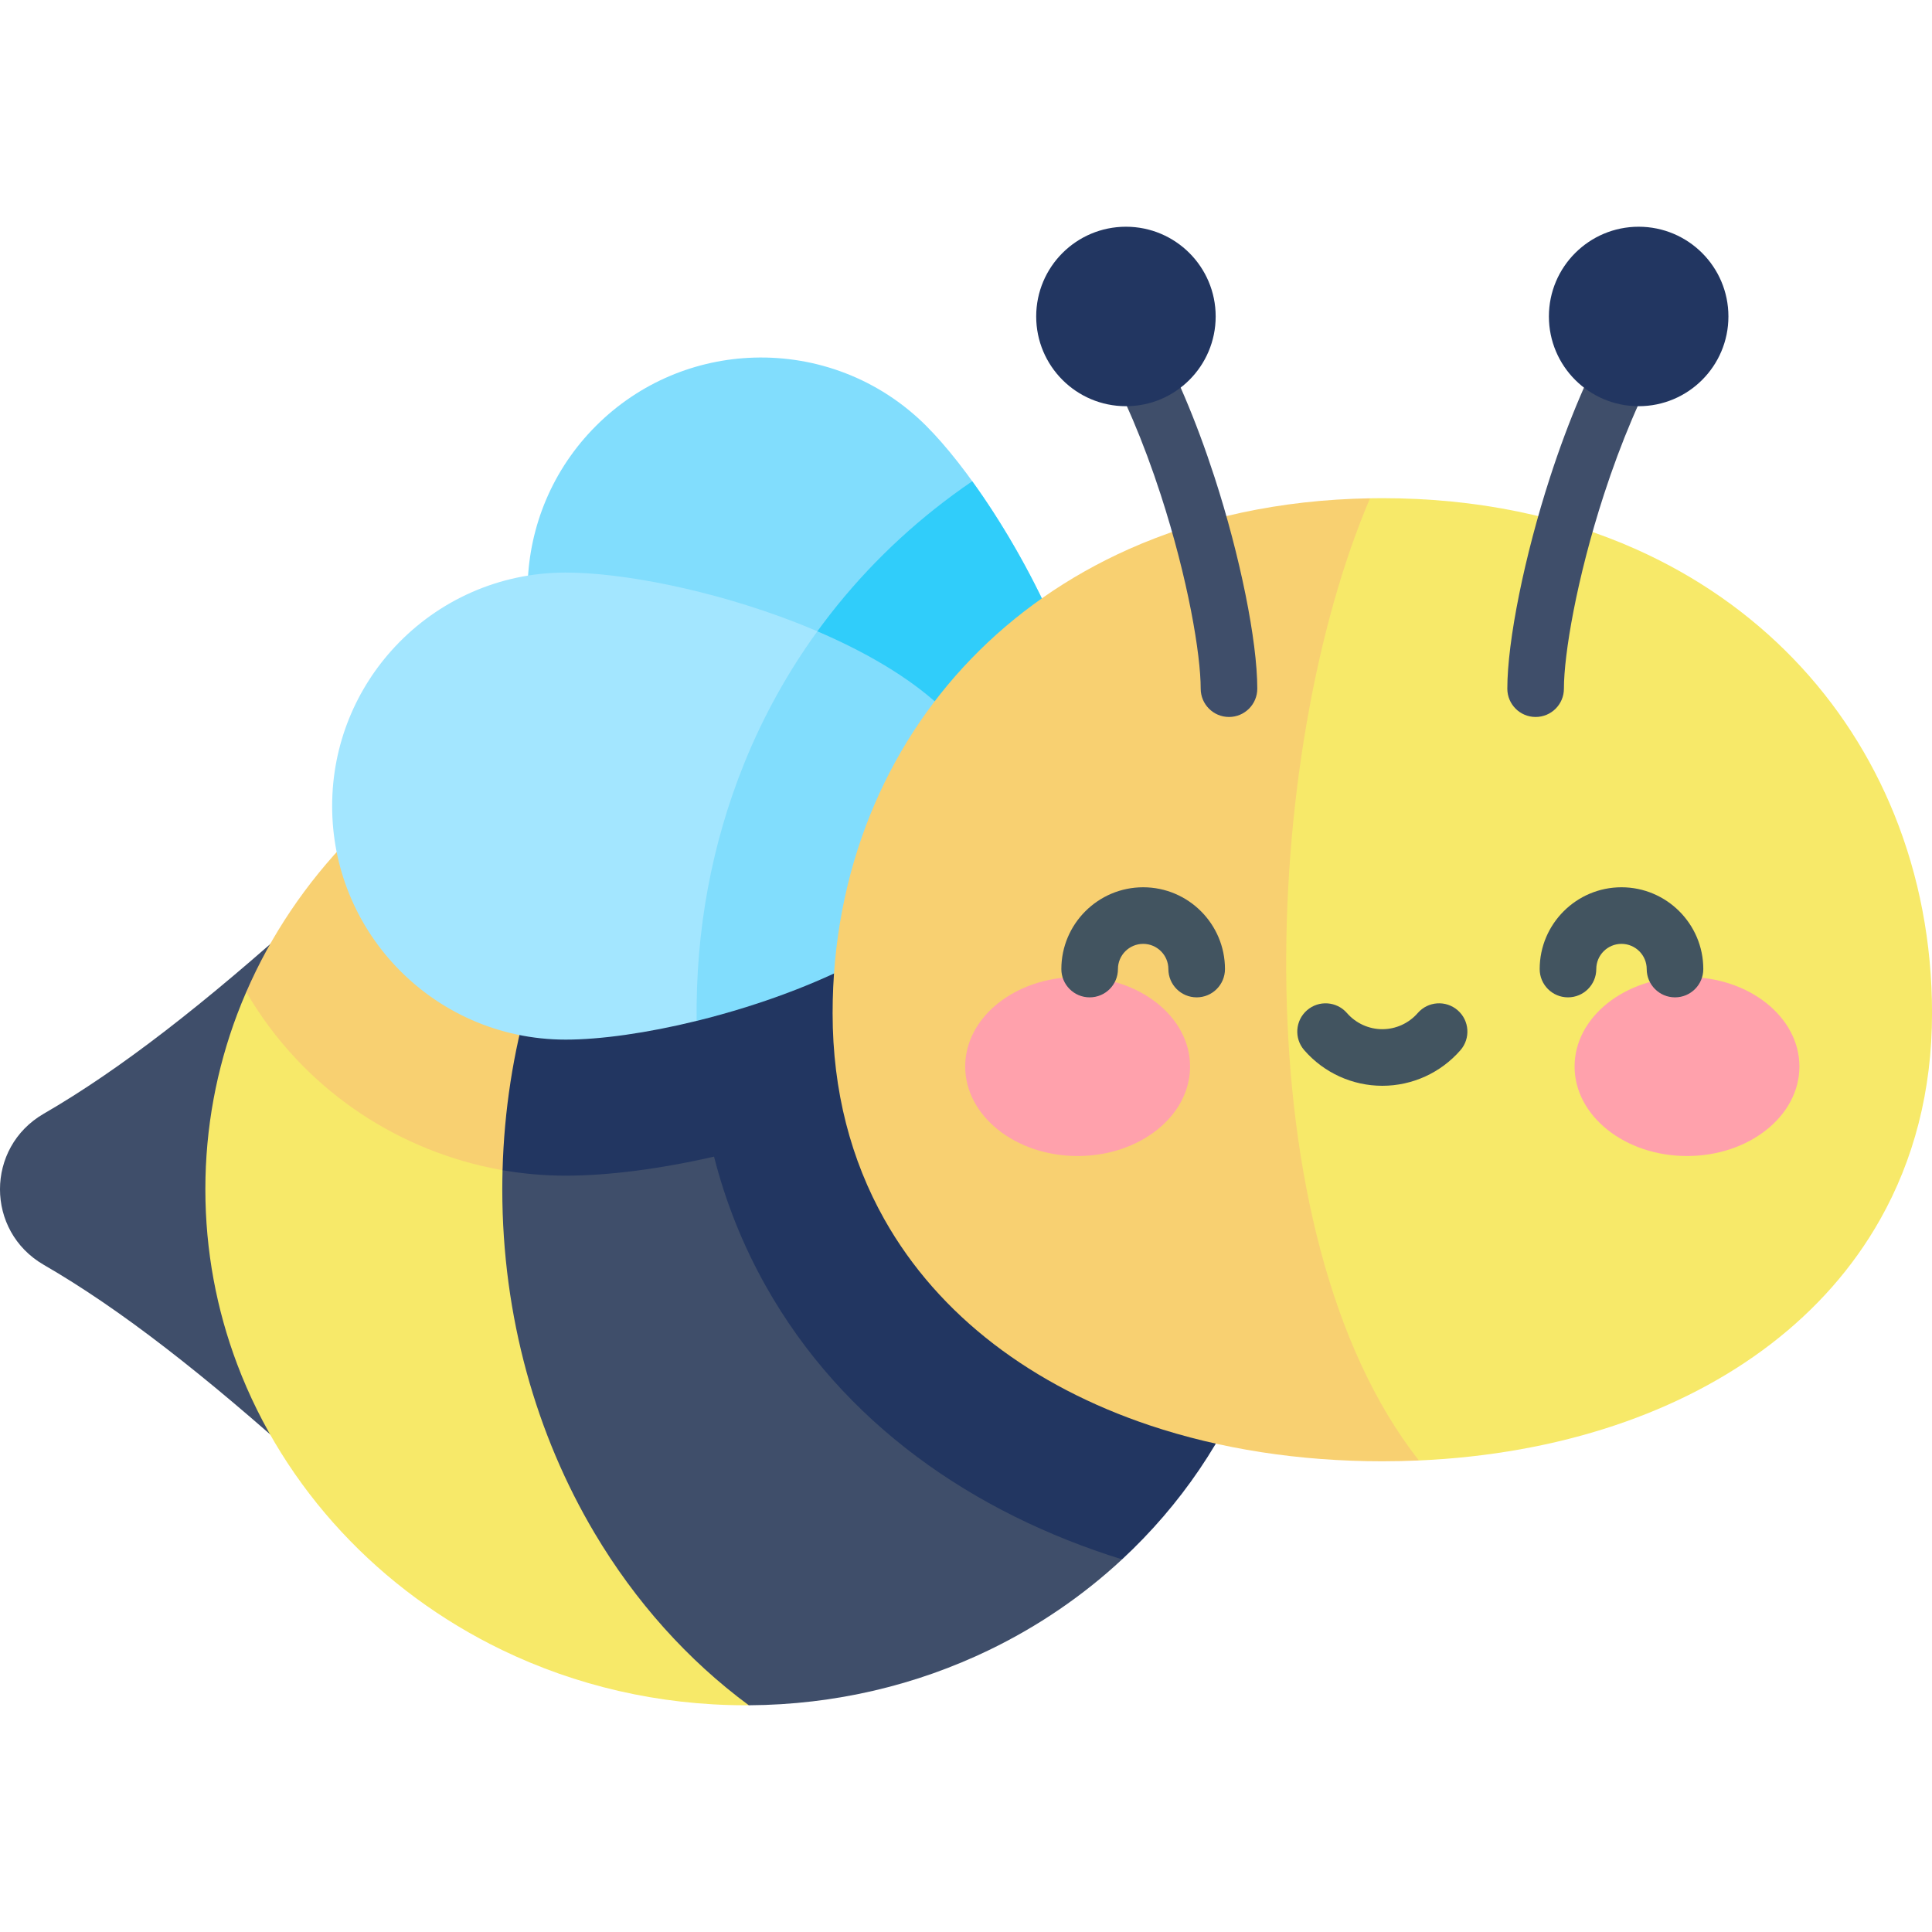 <svg width="48" height="48" viewBox="0 0 48 48" fill="none" xmlns="http://www.w3.org/2000/svg">
<g clip-path="url(#clip0_744_606)">
<path d="M7.607 36.43C6.335 35.287 5.183 34.312 4.11 33.485C3.037 32.657 2.043 31.977 1.085 31.423C-0.362 30.585 -0.362 28.509 1.085 27.671C2.043 27.117 3.037 26.436 4.11 25.609C5.183 24.782 6.335 23.807 7.607 22.664V36.43Z" fill="#3F4E6A"/>
<path d="M17.663 28.752C15.942 27.208 8.575 24.343 6.118 24.646C6.039 24.828 5.964 25.011 5.894 25.197C5.381 26.555 5.102 28.02 5.102 29.547C5.102 31.074 5.381 32.539 5.894 33.897C7.061 36.989 9.438 39.529 12.478 40.996C14.296 41.873 16.35 42.367 18.525 42.367C18.551 42.367 18.578 42.367 18.604 42.366C18.085 39.111 17.688 33.909 17.663 28.752Z" fill="#F7E969"/>
<path d="M18.605 16.728C18.578 16.727 18.552 16.727 18.526 16.727C16.35 16.727 14.296 17.221 12.479 18.098C9.621 19.477 7.35 21.804 6.118 24.646C6.466 25.243 6.882 25.804 7.365 26.317C9.094 28.155 11.532 29.209 14.055 29.209C15.106 29.209 16.364 29.044 17.664 28.752C17.642 24.276 17.901 19.834 18.605 16.728Z" fill="#F8D071"/>
<path d="M20.325 27.735C18.31 27.208 14.03 27.355 12.486 29.073C12.482 29.23 12.479 29.388 12.479 29.547C12.479 32.71 13.324 35.649 14.771 38.087C15.782 39.79 17.088 41.247 18.604 42.367C20.75 42.355 22.776 41.863 24.571 40.996C25.792 40.407 26.906 39.645 27.877 38.743C27.747 38.702 21.623 29.077 20.325 27.735Z" fill="#3F4E6A"/>
<path d="M24.571 18.098C22.776 17.231 20.75 16.739 18.604 16.728C17.088 17.847 15.782 19.304 14.771 21.007C13.396 23.323 12.566 26.09 12.486 29.073C13.001 29.163 13.526 29.209 14.054 29.209C15.126 29.209 16.413 29.039 17.74 28.736C18.027 29.864 18.456 30.937 19.024 31.948C20.943 35.361 24.17 37.588 27.877 38.743C29.325 37.4 30.457 35.747 31.156 33.897C31.669 32.539 31.948 31.074 31.948 29.547C31.948 28.02 31.668 26.555 31.156 25.197C29.988 22.105 27.612 19.565 24.571 18.098Z" fill="#223661"/>
<path d="M26.392 22.166C24.986 23.572 22.253 23.065 19.717 21.948C17.701 21.061 15.81 19.79 14.807 18.787C13.628 17.608 13.063 16.049 13.11 14.505C13.154 13.08 13.719 11.669 14.807 10.581C15.894 9.494 17.306 8.928 18.73 8.885C20.274 8.837 21.834 9.403 23.012 10.581C24.015 11.585 25.287 13.476 26.174 15.492C27.29 18.028 27.797 20.761 26.392 22.166Z" fill="#81DDFD"/>
<path d="M24.155 11.957C21.615 13.687 19.646 16.105 18.489 18.968C18.223 19.626 18.003 20.3 17.826 20.989C18.426 21.334 19.065 21.662 19.717 21.949C22.253 23.065 24.986 23.572 26.392 22.166C27.797 20.761 27.29 18.028 26.174 15.492C25.602 14.193 24.871 12.948 24.155 11.957Z" fill="#30CDFA"/>
<path d="M17.308 25.364C19.422 23.235 20.476 18.648 20.307 15.684C20.127 15.607 19.945 15.533 19.762 15.461C17.709 14.663 15.473 14.225 14.054 14.225C12.387 14.225 10.885 14.928 9.827 16.053C8.85 17.091 8.252 18.489 8.252 20.027C8.252 21.565 8.85 22.963 9.827 24.001C10.885 25.127 12.387 25.829 14.054 25.829C14.913 25.829 16.072 25.668 17.308 25.364Z" fill="#A3E6FF"/>
<path d="M24.636 20.027C24.636 18.181 22.659 16.692 20.307 15.685C19.576 16.693 18.964 17.793 18.489 18.968C17.682 20.965 17.281 23.122 17.308 25.364C18.114 25.166 18.952 24.908 19.762 24.593C22.345 23.589 24.636 22.015 24.636 20.027Z" fill="#81DDFD"/>
<path d="M47.063 20.235C45.897 17.35 43.684 15.002 40.648 13.646C38.826 12.833 36.709 12.377 34.343 12.377C34.241 12.377 34.14 12.379 34.039 12.38C26.07 17.489 26.117 31.671 35.253 36.285C36.984 36.208 38.628 35.913 40.124 35.412C43.018 34.442 45.359 32.703 46.715 30.291C47.54 28.826 48.001 27.112 48.001 25.173C48.001 23.422 47.677 21.754 47.063 20.235Z" fill="#F7E969"/>
<path d="M34.038 12.38C31.796 12.418 29.781 12.868 28.038 13.646C25.003 15.002 22.789 17.35 21.623 20.235C21.009 21.754 20.686 23.422 20.686 25.173C20.686 27.112 21.146 28.826 21.97 30.291C23.327 32.703 25.668 34.442 28.562 35.412C30.318 36 32.276 36.305 34.343 36.305C34.648 36.305 34.952 36.298 35.252 36.285C30.807 30.625 31.326 18.72 34.038 12.38Z" fill="#F8D071"/>
<path d="M30.534 17.813C30.146 17.813 29.831 17.498 29.831 17.11C29.831 16.262 29.52 14.391 28.837 12.288C28.411 10.978 27.901 9.777 27.361 8.817C27.171 8.478 27.291 8.049 27.629 7.859C27.968 7.669 28.396 7.789 28.587 8.127C29.18 9.183 29.714 10.436 30.174 11.853C30.81 13.811 31.237 15.923 31.237 17.11C31.237 17.498 30.922 17.813 30.534 17.813Z" fill="#3F4E6A"/>
<path d="M27.974 10.092C29.205 10.092 30.203 9.094 30.203 7.862C30.203 6.631 29.205 5.633 27.974 5.633C26.742 5.633 25.744 6.631 25.744 7.862C25.744 9.094 26.742 10.092 27.974 10.092Z" fill="#223661"/>
<path d="M38.152 17.813C37.764 17.813 37.449 17.498 37.449 17.11C37.449 15.923 37.876 13.811 38.512 11.853C38.972 10.436 39.507 9.183 40.1 8.127C40.29 7.789 40.719 7.669 41.057 7.859C41.396 8.049 41.516 8.478 41.325 8.817C40.785 9.777 40.275 10.978 39.849 12.288C39.166 14.391 38.855 16.262 38.855 17.11C38.855 17.498 38.541 17.813 38.152 17.813Z" fill="#3F4E6A"/>
<path d="M40.712 10.092C41.944 10.092 42.942 9.094 42.942 7.862C42.942 6.631 41.944 5.633 40.712 5.633C39.481 5.633 38.482 6.631 38.482 7.862C38.482 9.094 39.481 10.092 40.712 10.092Z" fill="#223661"/>
<path d="M26.773 28.721C28.316 28.721 29.567 27.725 29.567 26.497C29.567 25.268 28.316 24.273 26.773 24.273C25.231 24.273 23.98 25.268 23.98 26.497C23.98 27.725 25.231 28.721 26.773 28.721Z" fill="#FFA1AC"/>
<path d="M41.913 28.721C43.456 28.721 44.706 27.725 44.706 26.497C44.706 25.268 43.456 24.273 41.913 24.273C40.371 24.273 39.12 25.268 39.12 26.497C39.12 27.725 40.371 28.721 41.913 28.721Z" fill="#FFA1AC"/>
<path d="M29.731 24.779C29.343 24.779 29.028 24.465 29.028 24.076C29.028 23.731 28.747 23.45 28.402 23.45C28.056 23.45 27.775 23.731 27.775 24.076C27.775 24.465 27.461 24.779 27.072 24.779C26.684 24.779 26.369 24.465 26.369 24.076C26.369 22.956 27.281 22.044 28.402 22.044C29.523 22.044 30.434 22.956 30.434 24.076C30.434 24.465 30.119 24.779 29.731 24.779Z" fill="#425460"/>
<path d="M41.615 24.779C41.227 24.779 40.912 24.465 40.912 24.076C40.912 23.731 40.631 23.45 40.285 23.45C39.94 23.45 39.659 23.731 39.659 24.076C39.659 24.465 39.344 24.779 38.956 24.779C38.568 24.779 38.253 24.465 38.253 24.076C38.253 22.956 39.165 22.044 40.285 22.044C41.406 22.044 42.318 22.956 42.318 24.076C42.318 24.465 42.003 24.779 41.615 24.779Z" fill="#425460"/>
<path d="M34.344 26.976C33.6 26.976 32.893 26.654 32.404 26.092C32.148 25.799 32.179 25.355 32.472 25.1C32.764 24.845 33.209 24.876 33.464 25.168C33.686 25.423 34.007 25.57 34.344 25.57C34.681 25.57 35.002 25.423 35.224 25.168C35.479 24.875 35.923 24.845 36.216 25.1C36.509 25.355 36.539 25.799 36.284 26.092C35.795 26.654 35.088 26.976 34.344 26.976Z" fill="#425460"/>
</g>
<defs>
<clipPath id="clip0_744_606">
<rect width="48" height="48" fill="white"/>
</clipPath>
</defs>
</svg>
